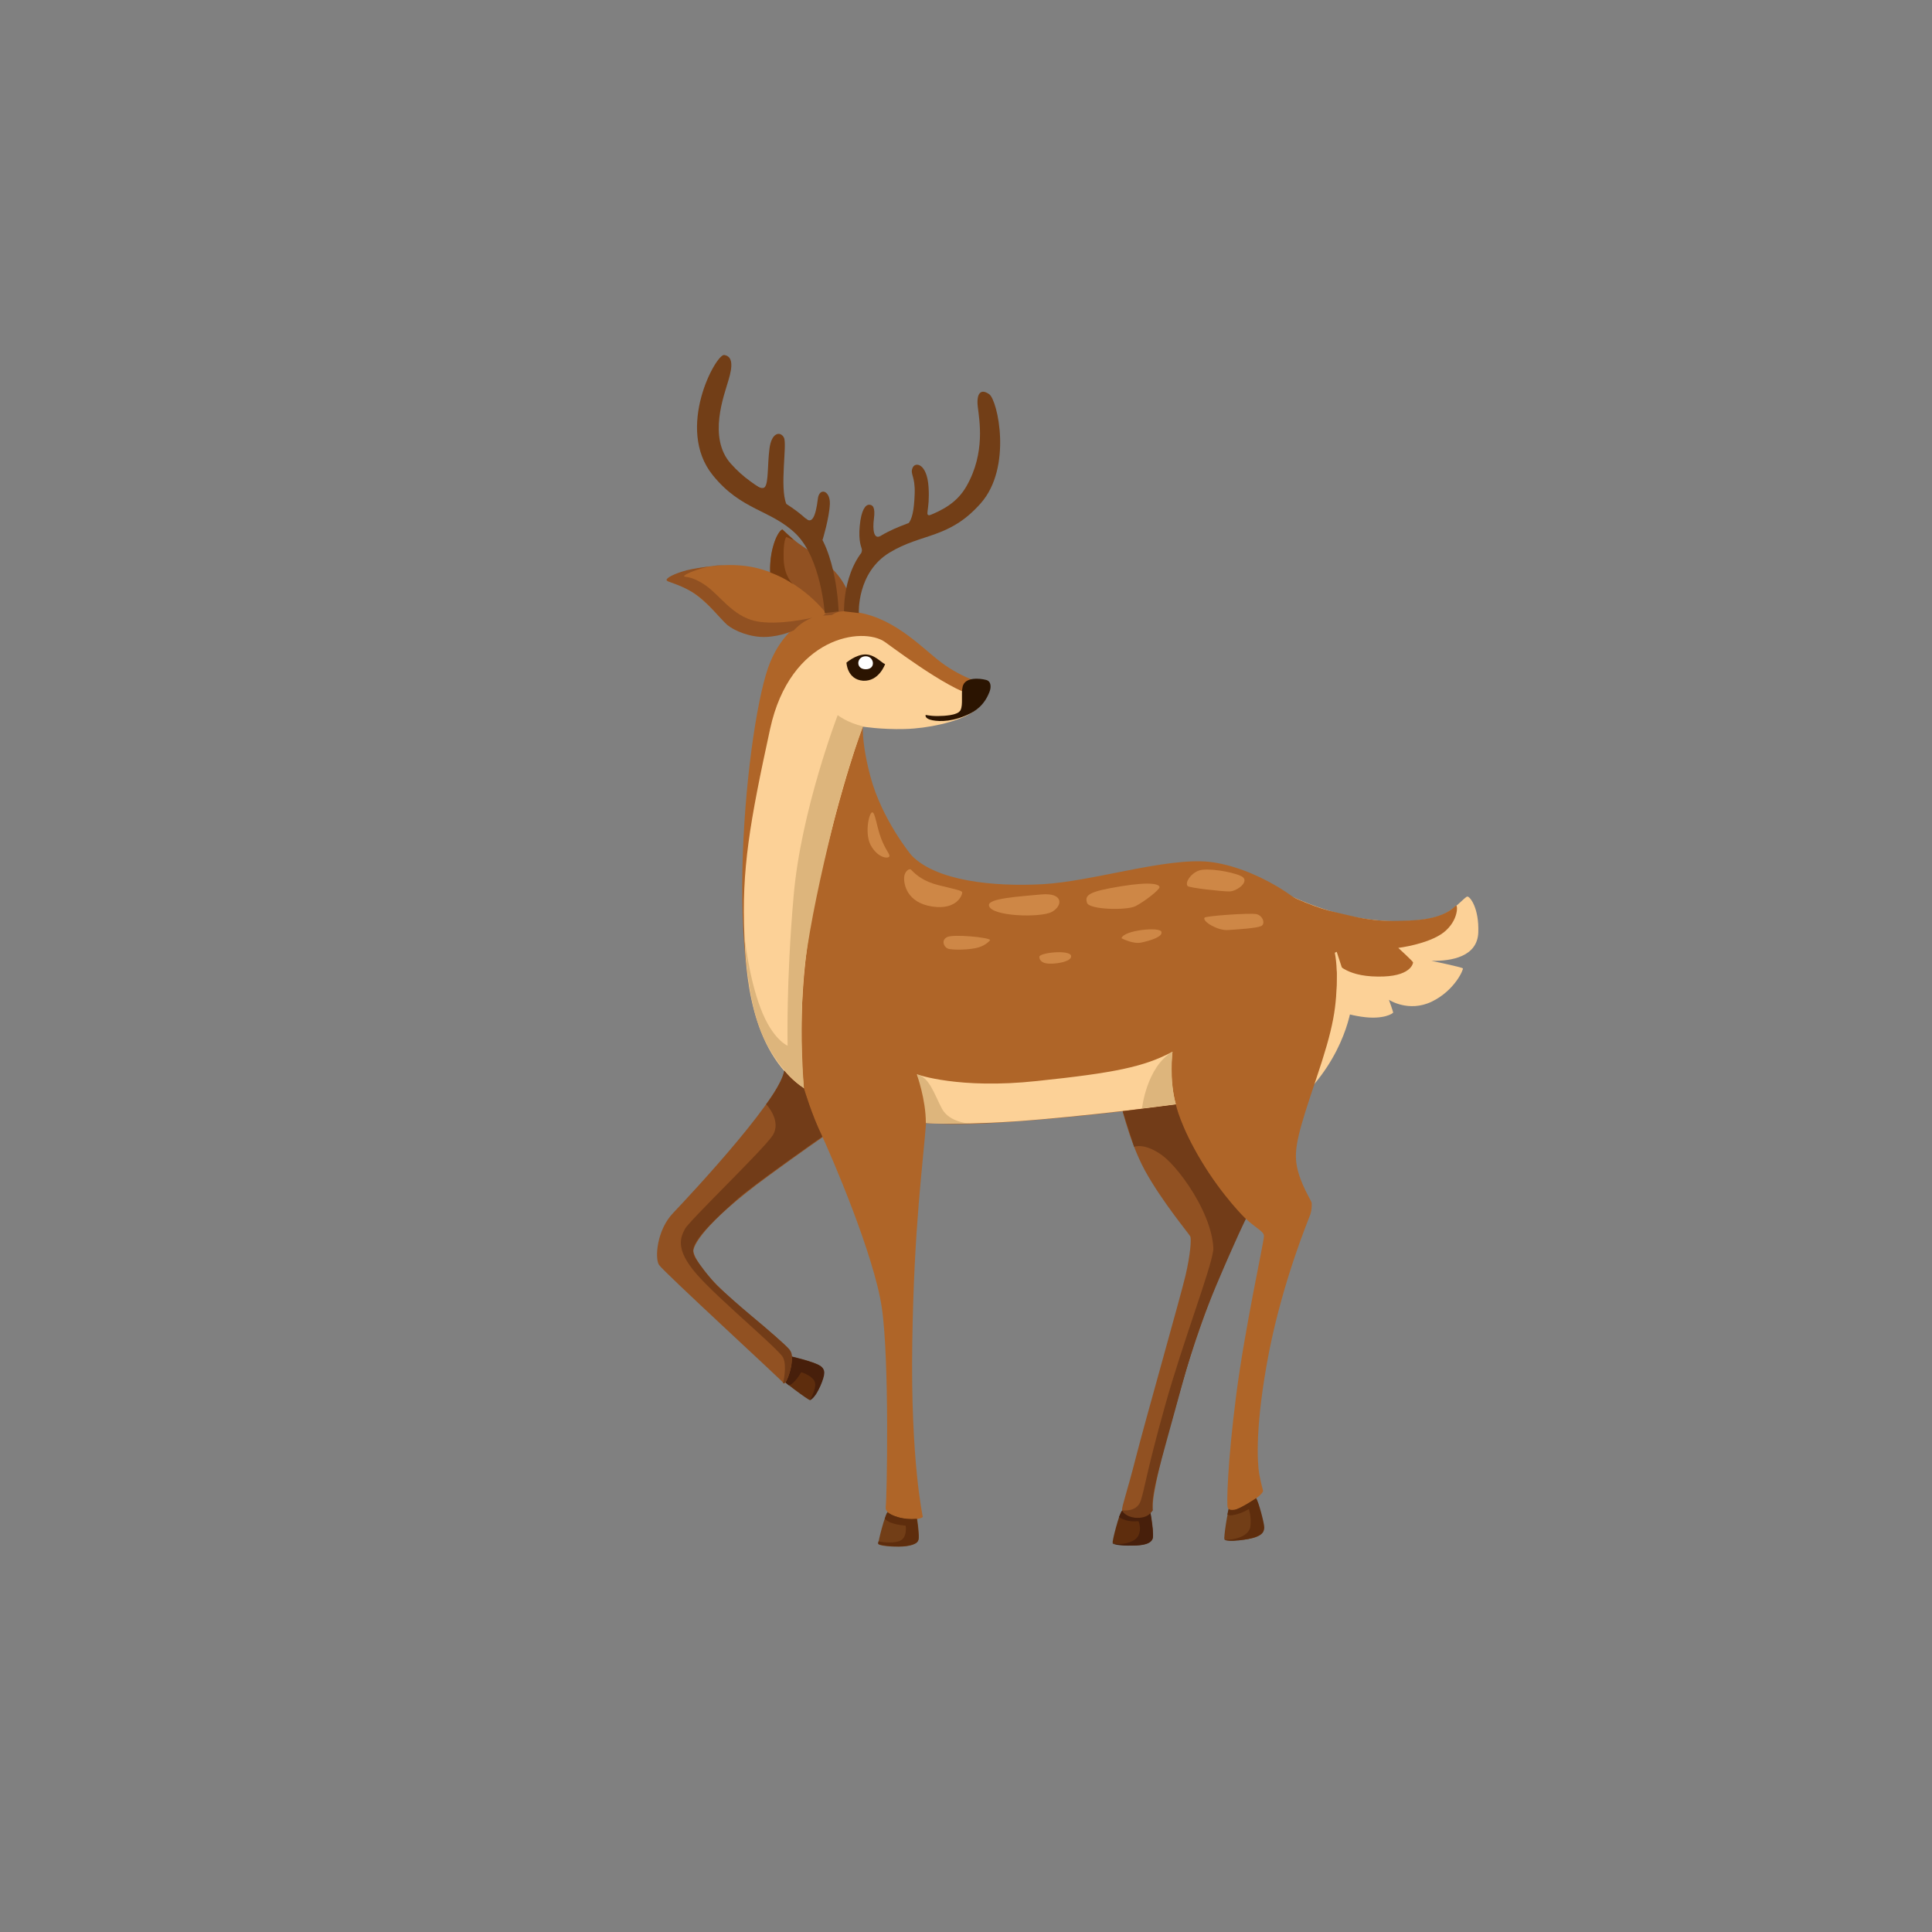 <svg id="edz1wq4tygrl1" xmlns="http://www.w3.org/2000/svg" xmlns:xlink="http://www.w3.org/1999/xlink" viewBox="0 0 640 640" shape-rendering="geometricPrecision" text-rendering="geometricPrecision"><rect x="0" y="0" width="640" height="640" fill="#808080" stroke="none"/><style><![CDATA[#edz1wq4tygrl2_tr {animation: edz1wq4tygrl2_tr__tr 2000ms linear infinite normal forwards}@keyframes edz1wq4tygrl2_tr__tr { 0% {transform: translate(430.171px,299.7px) rotate(0deg)} 30% {transform: translate(430.171px,299.7px) rotate(0deg);animation-timing-function: cubic-bezier(0.445,0.05,0.55,0.95)} 37% {transform: translate(430.171px,299.7px) rotate(4deg);animation-timing-function: cubic-bezier(0.445,0.05,0.55,0.95)} 43.5% {transform: translate(430.171px,299.7px) rotate(0deg);animation-timing-function: cubic-bezier(0.445,0.05,0.55,0.95)} 50% {transform: translate(430.171px,299.7px) rotate(4deg);animation-timing-function: cubic-bezier(0.445,0.05,0.55,0.95)} 58% {transform: translate(430.171px,299.7px) rotate(0deg);animation-timing-function: cubic-bezier(0.445,0.05,0.55,0.95)} 64% {transform: translate(430.171px,299.7px) rotate(4deg);animation-timing-function: cubic-bezier(0.445,0.05,0.55,0.95)} 70% {transform: translate(430.171px,299.7px) rotate(0deg)} 100% {transform: translate(430.171px,299.7px) rotate(0deg)} }#edz1wq4tygrl51_ts {animation: edz1wq4tygrl51_ts__ts 2000ms linear infinite normal forwards}@keyframes edz1wq4tygrl51_ts__ts { 0% {transform: translate(286.8px,216.498px) scale(1,0)} 30% {transform: translate(286.8px,216.498px) scale(1,0);animation-timing-function: cubic-bezier(0.445,0.05,0.55,0.95)} 50% {transform: translate(286.8px,216.498px) scale(1,1);animation-timing-function: cubic-bezier(0.445,0.05,0.55,0.95)} 70% {transform: translate(286.8px,216.498px) scale(1,0)} 100% {transform: translate(286.8px,216.498px) scale(1,0)} }]]></style><g id="edz1wq4tygrl2_tr" transform="translate(430.171,299.7) rotate(0)"><g id="edz1wq4tygrl2" transform="translate(-430.171,-298.7)"><path id="edz1wq4tygrl3" d="M418.1,290.9C418.1,290.9,429.5,298,444.2,301.8C458.9,305.5,471.7,304.2,476.7,302.5C481.7,300.8,485.2,296,486.1,296C487,296,490,299.9,489.7,307.9C489.4,315.9,480.9,317.4,474.2,317.3C474.2,317.3,484.4,319.4,484.6,319.8C484.8,320.2,481.9,327.1,474.3,330.8C466.6,334.5,460.1,330.2,460.1,330.2C460.1,330.2,461.5,334.1,461.5,334.4C461.5,334.7,458.3,336.9,451,335.8C443.6,334.7,440.7,332.7,440.3,329.4C439.8,326,418.1,290.9,418.1,290.9Z" fill="rgb(252,209,151)" stroke="none" stroke-width="1"/><path id="edz1wq4tygrl4" d="M482.3,299C482.9,298.5,483.3,303.9,478.2,307.9C473.1,311.8,463.2,313,463.2,313C463.2,313,468.1,317.5,468.1,317.8C468.1,318.1,467.4,322.7,456.3,322.5C445.3,322.4,442.5,317.6,442.5,317.6L423.8,294C423.8,294,433.4,299.1,441.6,301C449.8,302.9,454.3,304.4,464.9,304C475.5,303.8,479.5,301.6,482.3,299Z" fill="rgb(175,101,40)" stroke="none" stroke-width="1"/></g></g><path id="edz1wq4tygrl5" d="M261.6,449.2C261.6,449.2,269.4,450.9,271.8,452.5C274.2,454,271.7,459.2,270.8,461C269.9,462.8,268.7,463.7,268.3,463.8C267.9,463.9,258.6,457.1,258.3,456.1C257.9,455,259.9,450.5,261.6,449.2Z" fill="rgb(94,45,13)" stroke="none" stroke-width="1"/><path id="edz1wq4tygrl6" d="M258.9,456.9C258.9,456.9,256.5,454.9,258.5,451.7C260.5,448.5,261.8,449.3,261.8,449.3C261.8,449.3,269.2,451.1,271.2,452.2C273.2,453.3,273.6,454.4,272.3,457.8C271,461.3,269,463.7,268.3,463.8C268.3,463.8,270.4,460.3,270,458.1C269.6,455.9,265.5,454.5,265.4,454.6C265.3,454.7,263.2,458.5,261.3,458.9L258.9,456.9Z" fill="rgb(71,31,11)" stroke="none" stroke-width="1"/><path id="edz1wq4tygrl7" d="M259.9,353C262,360.3,228.5,396,223,401.8C217.5,407.5,216.9,416.9,218.3,419C219.6,421.1,258.8,457.1,259.6,458.2C260.3,459.3,263.5,450.8,261.8,447.7C260.1,444.7,249.3,436.9,240.4,428.5C231.4,420.1,229.7,415.6,229.7,414.3C229.7,413,232.3,405.8,254.3,389.7C276.3,373.6,282.7,370,282.7,370L259.9,353Z" fill="rgb(145,81,34)" stroke="none" stroke-width="1"/><path id="edz1wq4tygrl8" d="M278.7,202.6C278.7,202.6,263.1,200.6,255.2,219.2C247.3,237.8,238.4,327,256.3,349.2L301.9,283.3C301.9,283.3,292.1,271.5,288.3,257.1C284.5,242.7,286.2,237.3,286.2,237.3C286.2,237.3,274.5,225.4,274.9,215.1C275.3,204.7,278.7,202.6,278.7,202.6Z" fill="rgb(175,101,40)" stroke="none" stroke-width="1"/><path id="edz1wq4tygrl9" d="M448,331.2C448,331.2,447.1,346.8,433,361.8C433,361.8,422.7,367.9,425.8,344.5C428.9,321.1,442.8,315.3,442.8,315.3L448,331.2Z" fill="rgb(252,209,151)" stroke="none" stroke-width="1"/><path id="edz1wq4tygrl10" d="M416.1,496.3C416.1,496.3,418.6,503.8,418.6,506.7C418.5,509.6,412,510.1,410,510.2C408,510.3,405.9,510.3,405.6,509.9C405.3,509.6,406.7,499.9,407.4,499.1C408.1,498.3,414.2,495.5,416.1,496.3Z" fill="rgb(114,62,23)" stroke="none" stroke-width="1"/><path id="edz1wq4tygrl11" d="M380.7,498.8C380.7,498.8,382.3,506.6,381.9,509.4C381.5,512.3,374.9,512,372.9,511.9C370.9,511.8,368.8,511.5,368.6,511.1C368.3,510.7,370.8,501.3,371.6,500.5C372.5,499.8,378.8,497.8,380.7,498.8Z" fill="rgb(94,45,13)" stroke="none" stroke-width="1"/><path id="edz1wq4tygrl12" d="M303.1,499.2C303.1,499.2,304.7,507,304.3,509.8C303.9,512.7,297.3,512.4,295.3,512.3C293.3,512.2,291.2,511.9,291,511.5C290.7,511.1,293.2,501.7,294,500.9C294.8,500.2,301.2,498.2,303.1,499.2Z" fill="rgb(114,62,23)" stroke="none" stroke-width="1"/><path id="edz1wq4tygrl13" d="M370.8,363.6C370.8,363.6,373.6,377.3,379.3,387.8C385.1,398.3,393.9,408.7,394.3,409.6C394.7,410.5,394.3,415.8,392.7,422.6C391.1,429.4,379.2,471.3,376.3,482.7C373.4,494.1,371.6,499,371.7,500.2C371.8,501.5,373.7,502.2,377.2,502.4C380.7,502.5,381.8,499.6,381.8,499.4C381.8,499.1,381.3,493.1,391.7,457.9C402.1,422.6,413.2,403.2,413.2,402.3C413.2,401.4,410.1,370.6,403.4,364.8C396.7,359,370.8,363.6,370.8,363.6Z" fill="rgb(145,81,34)" stroke="none" stroke-width="1"/><path id="edz1wq4tygrl14" d="M282.6,202.7C282.6,202.7,282.3,196.2,277.4,190.3C272.5,184.4,266.7,182,263.1,178.9C259.5,175.8,259.2,175.4,259.2,175.4C259.2,175.4,257.7,176.1,256.5,179.8C255.1,184,253.8,191.9,258,199.5C262.2,207.1,282.6,202.7,282.6,202.7Z" fill="rgb(145,81,34)" stroke="none" stroke-width="1"/><path id="edz1wq4tygrl15" d="M301.9,283.3C310,291.8,328.9,293.8,345.4,292.9C361.9,292,386.2,284,400.6,285.5C414.9,287.1,433.6,298,440,309.3C446.4,320.6,440.5,345.4,436.3,353.7C432.1,362,362.1,370.2,327.3,372.1C292.5,373.9,264.9,366.8,256.3,349.2C247.7,331.6,245.8,301.9,265.8,287C285.7,272,301.9,283.3,301.9,283.3Z" fill="rgb(175,101,40)" stroke="none" stroke-width="1"/><path id="edz1wq4tygrl16" d="M442.8,322.3C442.9,333.6,441.8,340.2,436,357.4C430.2,374.6,428.5,380.5,429.6,386.3C430.7,392.1,434.3,397.6,434.5,398.4C434.6,399.2,434.5,401,434.1,402.2C433.7,403.4,425.2,423.5,420.4,447.8C415.7,472.1,416.5,484.3,417.1,488.1C417.8,491.9,418.4,493.5,418.4,493.9C418.4,494.3,417.4,495.9,412.4,498.7C407.4,501.5,407.1,500.2,406.7,499.4C406.3,498.6,406.6,484.7,409.5,462.2C412.4,439.7,418.7,411.4,418.7,409.5C418.7,407.7,416.2,407.3,410.7,401.9C405.2,396.5,391.7,377.5,389.2,364.5C386.7,351.5,389.3,319.7,406.9,313.4C424.5,307,442.8,317.5,442.8,322.3Z" fill="rgb(175,101,40)" stroke="none" stroke-width="1"/><path id="edz1wq4tygrl17" d="M327.5,226.9C325.9,226.6,317.7,224.4,310.2,218.2C302.7,212,293.1,202.5,279.5,202.5C266,202.5,273.7,236,279.5,238.5C285.3,241,298.1,243,312.6,239.6C325.8,236.6,327.5,226.9,327.5,226.9Z" fill="rgb(175,101,40)" stroke="none" stroke-width="1"/><path id="edz1wq4tygrl18" d="M273.6,203.1C273.6,203.1,266,192.7,252.3,188.6C238.6,184.5,221.6,190.4,221,191.9C220.5,193.3,224.2,192,231.2,197.5C238.2,203,238.7,206.7,246.3,209.3C253.9,211.9,262.5,209.2,266.5,207.6C270.7,206.1,273.6,203.1,273.6,203.1Z" fill="rgb(175,101,40)" stroke="none" stroke-width="1"/><path id="edz1wq4tygrl19" d="M239.7,187.2C239.7,187.2,231.9,187.8,227.5,188.9C223.1,190.1,220.9,191.4,220.8,192.1C220.8,192.8,224.3,193.2,229.3,196.1C234.2,199,238.6,205,240.9,207C243.3,209,248.6,211.2,253.7,211C258.9,210.8,263,208.8,263,208.8C263,208.8,265.4,205.9,269.2,204.6C269.2,204.6,257.6,207.4,250.1,205.7C242.6,204,238.3,197,233.7,193.9C229.1,190.7,226.9,191.3,226.6,190.9C226.3,190.4,232.9,187.3,239.7,187.2Z" fill="rgb(145,81,34)" stroke="none" stroke-width="1"/><path id="edz1wq4tygrl20" d="M262.8,348.2C262.8,348.2,267.1,365.4,271.5,374.5C275.8,383.7,289.5,415.7,292.1,433.1C294.7,450.5,293.8,496.8,293.4,499.3C293,501.8,299,503.3,302,503.3C305,503.3,305.7,502.5,305.7,502.5C305.7,502.5,301.6,484,302.2,444.8C302.8,405.7,305.7,386.4,306.9,370.4C308.1,354.4,291.7,336.1,277.7,333.4C263.5,330.8,262.9,345.1,262.8,348.2Z" fill="rgb(175,101,40)" stroke="none" stroke-width="1"/><path id="edz1wq4tygrl21" d="M259.2,175.4C258.1,175.4,254.9,180.9,255.1,189.6C255.1,189.6,259.4,191.1,262.7,193.5C262.7,193.5,259.8,191.1,259.6,185.3C259.4,179.6,260.3,177.9,260.5,177.9C260.7,177.9,263,179,263,179L259.2,175.4Z" fill="rgb(119,60,16)" stroke="none" stroke-width="1"/><path id="edz1wq4tygrl22" d="M273.2,203.1C273.2,203.1,272,185.1,263.7,176.9C255.4,168.8,245.6,169.2,236.1,157.4C223.6,141.9,237.2,117.2,239.9,117.6C242.7,118,242.8,121.1,241.3,126C239.9,130.9,234.4,145,242.1,153.6C250.5,163.1,260.3,164.8,268.8,173.6C277.3,182.4,277.8,202.5,277.8,202.5L273.2,203.1Z" fill="rgb(114,62,23)" stroke="none" stroke-width="1"/><path id="edz1wq4tygrl23" d="M260.5,167C258.2,161.4,260.8,147.2,259.7,145C258.6,142.8,255.6,143.1,254.9,148.6C254.2,154.1,254.6,159.7,253.4,161.3C252.1,162.9,247.6,158.8,247.6,158.8C247.6,158.8,249.5,162.9,254.8,165.9C260,169,260.5,167,260.5,167Z" fill="rgb(114,62,23)" stroke="none" stroke-width="1"/><path id="edz1wq4tygrl24" d="M266.8,171.6C268.9,173.8,270.2,171.2,270.9,165.4C271.3,161.3,275.1,162.4,274.9,167C274.7,171.6,272.5,178.8,272.5,178.8C272.5,178.8,271.5,179,269.8,176.9C268.2,174.8,266.8,171.6,266.8,171.6Z" fill="rgb(114,62,23)" stroke="none" stroke-width="1"/><path id="edz1wq4tygrl25" d="M284.5,203.1C284.5,203.1,283.8,189.7,294.6,183.1C305.4,176.5,314.4,178.6,324.9,166.7C335.4,154.8,330.5,132.6,327.7,130.6C324.9,128.6,323.4,130.3,323.9,134.7C324.4,139.1,326.5,149.9,320.2,161C313.9,172.1,300.8,171.1,289.9,178.7C279,186.3,279.6,202.5,279.6,202.5L284.5,203.1Z" fill="rgb(114,62,23)" stroke="none" stroke-width="1"/><path id="edz1wq4tygrl26" d="M388.4,348.4C388.4,348.4,387.1,357.1,389.5,365.8C389.5,365.8,369.9,368.6,344.8,370.8C319.7,373,306.8,372,306.8,372C306.8,372,307.6,365.5,303.8,355.9C303.8,355.9,317.6,360.9,343.5,358.1C369.3,355.4,379,353.4,388.4,348.4Z" fill="rgb(252,209,151)" stroke="none" stroke-width="1"/><path id="edz1wq4tygrl27" d="M301.8,288.1C303.6,290,306.1,292,310.8,293.2C315.5,294.4,318.4,294.9,318.7,295.5C319,296,317.3,301.6,308.8,300.3C300.3,299,299.4,292.8,299.5,290.7C299.6,288.7,301.2,287.5,301.8,288.1Z" fill="rgb(206,135,70)" stroke="none" stroke-width="1"/><path id="edz1wq4tygrl28" d="M288.9,269.1C289.9,268.9,290.4,273.9,291.9,277.8C293.4,281.7,294.9,283,294.6,283.7C294.4,284.4,291.3,284.5,288.8,280.6C286.2,276.8,287.8,269.3,288.9,269.1Z" fill="rgb(206,135,70)" stroke="none" stroke-width="1"/><path id="edz1wq4tygrl29" d="M327.6,299.9C327.3,297.6,337.4,297,344.9,296.3C352.4,295.6,352.1,300.1,348.4,302.1C344.6,304.1,328,303.6,327.6,299.9Z" fill="rgb(206,135,70)" stroke="none" stroke-width="1"/><path id="edz1wq4tygrl30" d="M360.1,299.1C359.2,296.4,360.9,295.3,371.3,293.6C381.7,291.9,384.1,293,384.1,293.9C384.1,294.8,378.9,298.8,376.1,300.2C373.3,301.6,360.9,301.4,360.1,299.1Z" fill="rgb(206,135,70)" stroke="none" stroke-width="1"/><path id="edz1wq4tygrl31" d="M393.4,293.5C392.5,292.3,394.4,289.4,397.1,288.4C399.8,287.4,407.9,288.7,411.1,290.2C414.4,291.7,409.9,295.3,407.2,295.3C404.6,295.3,393.8,294.1,393.4,293.5Z" fill="rgb(206,135,70)" stroke="none" stroke-width="1"/><path id="edz1wq4tygrl32" d="M399,304C399.3,303.4,413.8,302.4,416.1,302.8C418.4,303.2,419.3,306.2,417.7,306.8C416.1,307.5,409.7,307.9,406.5,308.1C403.3,308.2,398.3,305.3,399,304Z" fill="rgb(206,135,70)" stroke="none" stroke-width="1"/><path id="edz1wq4tygrl33" d="M371.5,310.8C372.3,308.1,384,307,384.7,308.6C385.4,310.3,381,311.6,378.2,312.2C375.4,312.9,371.5,310.8,371.5,310.8Z" fill="rgb(206,135,70)" stroke="none" stroke-width="1"/><path id="edz1wq4tygrl34" d="M328,311.4C327.6,310.5,315.8,309.4,313.8,310.4C311.7,311.4,312.6,313.6,313.9,314.2C315.2,314.8,321.5,314.7,324.3,313.8C327,312.9,328,311.4,328,311.4Z" fill="rgb(206,135,70)" stroke="none" stroke-width="1"/><path id="edz1wq4tygrl35" d="M344.3,317C344.1,315.6,354.3,314.5,354.8,316.6C355.3,318.7,348.7,319.6,346.5,319.1C344.2,318.7,344.3,317,344.3,317Z" fill="rgb(206,135,70)" stroke="none" stroke-width="1"/><path id="edz1wq4tygrl36" d="M308.2,170.7C306.1,170.8,308.1,169.4,307.6,161.4C307.1,153.4,303.1,152.9,302.3,155C301.4,157.1,303.2,157.6,303,163.5C302.8,169.4,302.1,172,300.8,173.6C299.5,175.2,305.4,174.1,306.9,172.5C308.4,170.9,308.2,170.7,308.2,170.7Z" fill="rgb(114,62,23)" stroke="none" stroke-width="1"/><path id="edz1wq4tygrl37" d="M291.6,177.6C289.5,178.7,289,175.6,289.5,171.8C290,168,289.1,167.2,287.9,167.2C286.7,167.2,285.3,168.9,284.8,174.2C284.3,179.5,285.4,181.2,285.5,182C285.6,182.7,285.3,183.1,285.3,183.1C285.3,183.1,288,182.1,289.1,180.8C290.1,179.5,291.6,177.6,291.6,177.6Z" fill="rgb(114,62,23)" stroke="none" stroke-width="1"/><path id="edz1wq4tygrl38" d="M371.9,368.1L389.5,365.9C389.5,365.9,391,373.1,398,384.7C405,396.3,412.7,403.8,412.7,403.8C412.7,403.8,409.9,409.3,402.9,425.8C395.9,442.3,391.5,458.5,389.2,466.9C386.9,475.3,386.8,475.6,386.8,475.6C386.8,475.6,397.4,431.8,401.3,419.2C405.2,406.7,391.1,387.2,385.1,382.8C379.1,378.4,375.7,379.9,375.7,379.9L371.9,368.1Z" fill="rgb(114,60,24)" stroke="none" stroke-width="1"/><path id="edz1wq4tygrl39" d="M407.7,414.5C407.7,414.5,399.5,429.6,391.6,458.6C383.7,487.6,381.2,494.8,381.9,500.3C381.9,500.3,380.1,503.4,376.1,502.8C372.1,502.2,371.7,500.3,371.7,500.3C371.7,500.3,376.6,501.1,377.9,497.1C379.2,493.1,379.9,487.2,385.9,465.8C391.9,444.3,401,420.9,401.9,414.2C402.8,407.5,407.7,414.5,407.7,414.5Z" fill="rgb(114,60,24)" stroke="none" stroke-width="1"/><path id="edz1wq4tygrl40" d="M388.4,348.4C388.4,348.4,387.3,358,389.5,365.8L378.3,367.2C378.3,367.2,379.8,353.4,388.4,348.4Z" fill="rgb(221,181,124)" stroke="none" stroke-width="1"/><path id="edz1wq4tygrl41" d="M371.8,500.5C371.8,500.5,372.8,502.6,376.3,502.8C379.9,503,381.1,501.3,381.1,501.3C381.1,501.3,381.5,503.7,381.8,506.4C382.1,509.1,382,509.7,381.3,510.5C380.6,511.3,379,512,375,512C371,512.1,368.7,511.6,368.5,511.2C368.5,511.2,371.7,512.2,375.3,510.4C378.9,508.6,377.3,503.9,377.1,503.9C376.9,503.9,375,504.2,373,503.6C371,503,370.7,502.5,370.7,502.5C370.7,502.5,371.5,500.7,371.8,500.5Z" fill="rgb(71,31,11)" stroke="none" stroke-width="1"/><path id="edz1wq4tygrl42" d="M294,501C294,501,295.6,502.2,298.3,502.8C301.1,503.4,303.7,503.1,303.7,503.1C303.7,503.1,304.1,506.2,304.3,508.5C304.5,510.9,303.8,511.4,300.7,512C297.6,512.7,291.3,511.9,290.9,511.4C290.9,511.4,290.9,510.8,291,510.6C291,510.6,295.2,511.5,297.9,510.5C300.6,509.6,300.1,505.5,300,505.4C299.9,505.3,294.9,505.2,293.1,503.1C293.1,503.2,293.6,501.4,294,501Z" fill="rgb(94,45,13)" stroke="none" stroke-width="1"/><path id="edz1wq4tygrl43" d="M405.6,510C405.6,510,406.3,511,412.4,510C418.5,509,418.8,507.2,418.8,505.9C418.8,504.6,416.9,497.3,416.1,496.3C416.1,496.3,410.7,499.9,409,500.1C407.3,500.4,407,499.8,407,499.8L406.6,501.6C406.6,501.6,406.6,502.3,409,501.8C411.4,501.3,413.7,499.9,413.7,499.9C413.7,499.9,414.6,502.5,414.2,505.7C413.8,508.8,409,510.3,405.6,510Z" fill="rgb(94,45,13)" stroke="none" stroke-width="1"/><path id="edz1wq4tygrl44" d="M326.1,231C318.6,231.4,300.5,218,293.2,212.7C285.9,207.5,261.8,210.7,255.1,241.5C248.4,272.3,245.6,288,246.6,310.1C247.1,320.8,248,348,266.3,360.6C266.3,360.6,262.6,330.5,270.8,294.3C279,258.1,285.8,240.7,285.8,240.7C285.8,240.7,291.9,241.7,299.7,241.5C307.5,241.3,316.7,239.2,321.4,236.4C326.1,233.7,326.1,231,326.1,231Z" fill="rgb(252,209,151)" stroke="none" stroke-width="1"/><path id="edz1wq4tygrl45" d="M328.1,228L328.1,228C328.3,226.4,327.7,225.4,326.5,225.2C324.6,224.7,319.7,224.2,318.9,227.4C318.3,229.9,319.1,233.4,318.2,235.2L318.2,235.2C318.2,235.3,318.1,235.4,318.1,235.4C318.1,235.4,318.1,235.5,318,235.5C317.8,235.8,317.4,236.1,316.9,236.3C316.2,236.6,315.4,236.8,314.7,236.9C313.4,237.1,311.9,237.2,310.6,237.2C307.6,237.2,306.7,236.7,306.6,236.9C306.6,237.1,306.4,238.1,308.9,238.6C311.4,239.1,316,239.1,321.5,236.3C324.5,234.8,326.2,232.5,327.1,230.7C327.6,229.7,328,228.8,328.1,228C328.1,228,328.1,228,328.1,228Z" fill="rgb(43,20,1)" stroke="none" stroke-width="1"/><path id="edz1wq4tygrl46" d="M280.4,219.5C280.4,219.5,283.4,216.9,286.5,216.8C289.7,216.7,291.9,219.5,293.2,220C293.2,220,291.2,225.8,285.9,225.5C280.6,225.1,280.4,219.5,280.4,219.5Z" fill="rgb(43,20,1)" stroke="none" stroke-width="1"/><path id="edz1wq4tygrl47" d="M286.8,217.4C283.7,217.4,283.3,221.7,286.8,221.7C290.3,221.7,289.6,217.4,286.8,217.4Z" fill="rgb(255,255,255)" stroke="none" stroke-width="1"/><path id="edz1wq4tygrl48" d="M303.7,355.9C303.7,355.9,306.7,364.1,306.7,372C306.7,372,316.4,372.3,321.5,372.2C321.5,372.2,314.5,372,312,367.2C309.5,362.5,307.9,356.8,303.7,355.9Z" fill="rgb(221,181,124)" stroke="none" stroke-width="1"/><path id="edz1wq4tygrl49" d="M277.5,236.9C277.5,236.9,280.8,239.5,285.9,240.6C285.9,240.6,280.7,254.1,276.2,272.2C271.7,290.3,268.5,305.8,266.8,318.1C265.2,330.5,265.3,347.5,266.3,360.5C266.3,360.5,260,356.5,254.7,347.2C249.4,337.9,247.5,325.6,246.6,310C246.6,310,248,323.8,252,334.1C255.9,344.4,260.9,346.4,260.9,346.4C260.9,346.4,260.4,325.1,262.9,296.8C265.3,268.6,277.5,236.9,277.5,236.9Z" fill="rgb(221,181,124)" stroke="none" stroke-width="1"/><path id="edz1wq4tygrl50" d="M259.8,354.6C259.8,354.6,262.5,358.1,266.3,360.5C266.3,360.5,268.8,369.1,272.4,376.5C272.4,376.5,249.7,392.4,244.4,397.1C239.1,401.8,233.9,406.7,231.5,410.1C229.1,413.5,229.3,414.9,230.4,416.8C231.5,418.6,235.1,423.4,237.6,425.9C240.1,428.3,245,432.6,249.3,436.2C253.7,439.8,260.6,445.9,261.4,446.9C262.2,447.9,262.5,448.7,262.3,451C262.2,453.3,260.6,458.7,259.4,458.2C259.4,458.2,260.8,452.5,259.4,449.7C258,446.9,237.9,430.3,230.7,422C223.5,413.7,225.5,409.8,226.9,407.1C228.3,404.4,252.7,381,255.9,376.2C259.1,371.3,253.8,365.8,253.8,365.8C253.8,365.8,259,359.1,259.8,354.6Z" fill="rgb(114,60,24)" stroke="none" stroke-width="1"/><g id="edz1wq4tygrl51_ts" transform="translate(286.8,216.498) scale(1,0)"><path id="edz1wq4tygrl51" d="M280,219.4C280,219.4,283.1,216.6,286.5,216.5C289.8,216.4,292.2,219.3,293.6,219.9C293.6,219.9,291.5,226,285.9,225.7C280.3,225.3,280,219.4,280,219.4Z" transform="translate(-286.8,-216.498)" fill="rgb(252,209,151)" stroke="none" stroke-width="1"/></g></svg>